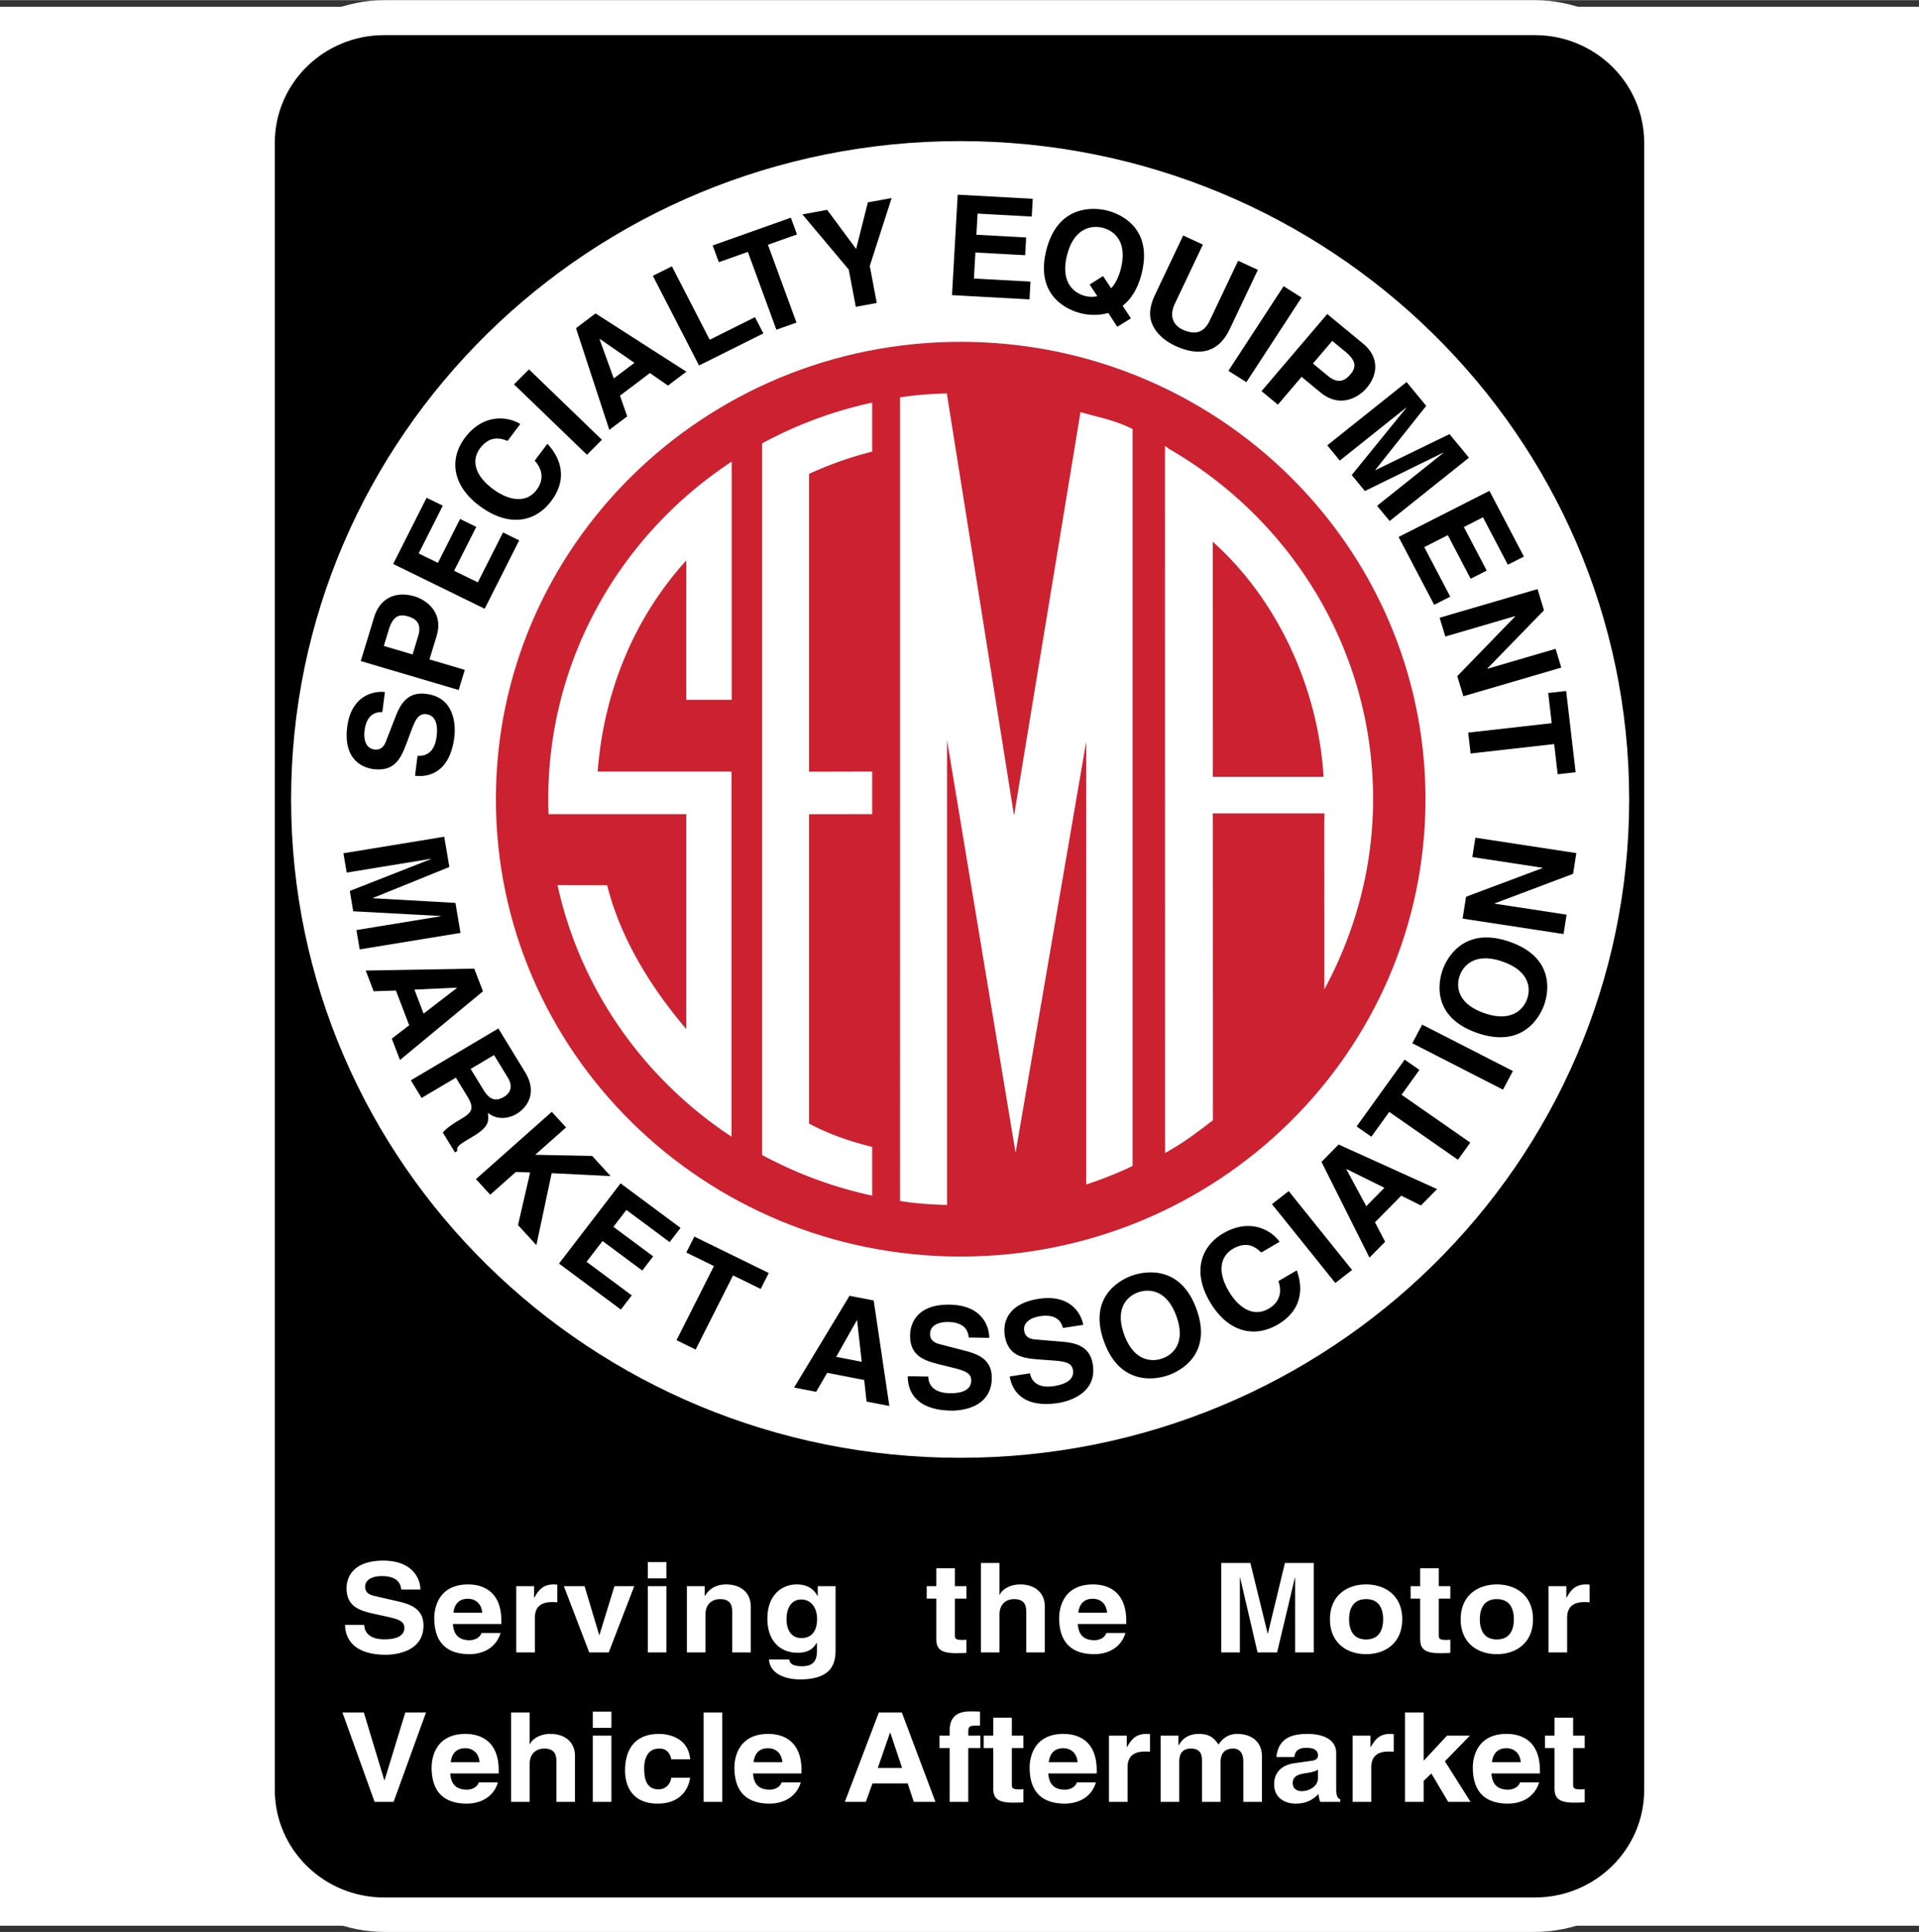 <svg xmlns="http://www.w3.org/2000/svg" width="2483" height="2500" viewBox="0 0 192.756 194.047"><rect x="0" y="0" width="192.756" height="194.047" fill="#333333" stroke="none"/><g fill-rule="evenodd" clip-rule="evenodd"><path fill="#fff" d="M0 .666h192.756v192.756H0V.666z"/><path d="M27.694 80.25V14.31c0-5.971 4.918-10.81 10.985-10.81H154.1c6.066 0 10.986 4.839 10.986 10.81v165.427c0 5.971-4.92 10.81-10.986 10.81H38.679c-6.067 0-10.985-4.839-10.985-10.81V80.25z" fill="#fff" stroke="#fff" stroke-width="7" stroke-miterlimit="2.613"/><path d="M27.603 74.024v105.753c0 5.971 4.918 10.81 10.985 10.81h115.58c6.066 0 10.984-4.839 10.984-10.81V74.024H27.603z"/><path d="M165.152 76.887V14.324c0-5.971-4.918-10.81-10.984-10.81H38.588c-6.067 0-10.985 4.839-10.985 10.81v62.562h137.549v.001z"/><path d="M96.442 146.421c37.115 0 67.203-29.608 67.203-66.131s-30.088-66.131-67.203-66.131c-37.114 0-67.202 29.608-67.202 66.131s30.088 66.131 67.202 66.131z" fill="#fff"/><path d="M36.129 95.354L35.8 93.41l8.462-1.386-.004-.027-8.777-.474-.345-2.041 8.155-3.204-.005-.027-8.462 1.386-.329-1.943 10.127-1.659.514 3.04-7.678 3.111.005.028 8.283.469.509 3.012-10.126 1.659zM37.533 99.558l-.798-2.081 10.903-.191.873 2.278-8.335 6.896-.822-2.146 1.749-1.341-1.336-3.491-2.234.076zm4.094-.165l.923 2.411 3.353-2.582-.01-.026-4.266.197zM50.059 103.294l2.676 4.373c1.408 2.3-.061 3.745-.819 4.194-.967.573-2.094.585-2.912-.097.117.899.083 1.444-1.558 2.417-1.285.762-1.603.95-1.514 1.423l-.233.138-1.224-2c.343-.366.751-.708 1.657-1.244 1.199-.711 1.62-1.059.802-2.396l-1.143-1.867-3.44 2.038-1.083-1.771 8.791-5.208zm-1.488 6.183c.575.94 1.186 1.202 2.055.688.465-.276 1.025-.888.376-1.947l-1.378-2.253-2.351 1.393 1.298 2.119zM49.239 119.993l-1.434-1.566 7.619-6.758 1.434 1.566-3.098 2.748 5.719.114 1.855 2.025-5.921-.293-1.536 7.229-1.845-2.016 1.219-5.283-1.433-.054-2.579 2.288zM67.263 124.752l-4.346-3.23-1.301 1.696 3.993 2.967-1.094 1.425-3.993-2.966-1.602 2.087 4.54 3.373-1.094 1.426-6.217-4.619 6.185-8.06 6.023 4.475-1.094 1.426zM69.874 135.545l-1.921-.94 3.76-7.447-2.778-1.358.809-1.601 7.477 3.657-.808 1.601-2.779-1.359-3.76 7.447zM81.98 139.791l-2.217-.429 5.569-9.217 2.427.47 1.571 10.596-2.287-.441-.238-2.168-3.717-.719-1.108 1.908zm2.012-3.511l2.566.496-.466-4.161-.028-.006-2.072 3.671zM93.245 138.26c.004.562.271 1.637 2.144 1.67 1.015.018 2.148-.202 2.168-1.271.014-.788-.754-1.013-1.836-1.284l-1.097-.272c-1.652-.409-3.247-.803-3.207-3.026.02-1.125.67-3.098 4.002-3.04 3.145.054 3.954 2.095 3.946 3.334l-2.061-.036c-.049-.451-.201-1.523-2.074-1.557-.815-.014-1.793.265-1.809 1.18-.014.788.641.968 1.068 1.074l2.491.648c1.396.361 2.671.947 2.64 2.762-.055 3.039-3.206 3.252-4.106 3.236-3.747-.064-4.352-2.201-4.329-3.453l2.06.035zM103.457 137.935c.102.555.553 1.567 2.402 1.282 1.004-.154 2.082-.562 1.914-1.619-.125-.778-.92-.869-2.033-.954l-1.127-.083c-1.699-.122-3.338-.239-3.688-2.436-.176-1.112.119-3.166 3.408-3.673 3.107-.479 4.26 1.395 4.469 2.615l-2.033.313c-.127-.437-.465-1.466-2.316-1.181-.805.124-1.719.563-1.574 1.467.123.778.801.845 1.238.877l2.568.217c1.436.12 2.797.48 3.082 2.273.477 3.002-2.588 3.745-3.479 3.882-3.699.57-4.67-1.431-4.865-2.667l2.034-.313zM113.73 128.111c1.279-.448 4.842-1.084 6.455 3.381 1.615 4.466-1.555 6.188-2.834 6.635-1.279.448-4.842 1.084-6.455-3.381-1.615-4.465 1.555-6.187 2.834-6.635zm3.014 8.334c1.09-.383 2.385-1.583 1.422-4.245-.963-2.663-2.736-2.788-3.828-2.406-1.09.382-2.385 1.582-1.422 4.245s2.736 2.788 3.828 2.406zM126.684 125.801c-.461-.435-1.334-1.25-2.857-.362-.887.516-1.84 1.855-.363 4.312.938 1.561 2.408 2.6 3.971 1.69 1.021-.594 1.393-1.578.975-2.772l1.844-1.073c.766 2.103.305 4.152-1.91 5.44-2.348 1.368-4.973.787-6.775-2.215-1.826-3.037-.975-5.625 1.301-6.949 2.645-1.539 4.791-.371 5.66.855l-1.846 1.074zM135.811 127.553l-1.682 1.308-6.367-7.923 1.683-1.308 6.366 7.923zM139.131 124.718l-1.572 1.596-4.82-9.617 1.721-1.747 9.887 4.478-1.621 1.646-1.977-.985-2.639 2.677 1.021 1.952zm-1.897-3.572l1.822-1.849-3.801-1.882-.02.02 1.999 3.711zM147.684 114.757l-1.239 1.724-6.902-4.806-1.795 2.494-1.482-1.033 4.826-6.712 1.484 1.033-1.795 2.494 6.903 4.806zM151.961 107.567l-.99 1.873-9.11-4.661.991-1.872 9.109 4.66zM144.918 97.382c.455-1.259 2.205-4.377 6.742-2.789 4.537 1.589 3.891 5.094 3.436 6.354-.455 1.259-2.205 4.377-6.742 2.788s-3.891-5.094-3.436-6.353zm8.469 2.966c.389-1.073.262-2.819-2.445-3.767s-3.926.327-4.314 1.4c-.387 1.073-.26 2.819 2.445 3.768 2.706.946 3.925-.328 4.314-1.401zM147.889 86.075l.306-1.946 10.141 1.549-.328 2.085-7.875 2.967-.004.028 7.232 1.104-.308 1.946-10.139-1.549.346-2.196 7.685-2.882.006-.028-7.062-1.078zM41.941 75.899c.569.056 1.682-.092 1.914-1.919.125-.991.023-2.123-1.054-2.255-.794-.097-1.102.63-1.492 1.66l-.391 1.043c-.587 1.572-1.154 3.09-3.395 2.815-1.134-.139-3.058-.984-2.647-4.235.389-3.07 2.535-3.644 3.785-3.505l-.254 2.01c-.461 0-1.56.036-1.791 1.864-.101.795.077 1.781.999 1.894.794.097 1.045-.524 1.197-.931l.919-2.367c.513-1.326 1.239-2.513 3.069-2.289 3.063.375 2.944 3.479 2.833 4.358-.463 3.656-2.684 4.022-3.946 3.867l.254-2.01zM46.687 67.274l-.617 2.021-9.834-2.906 1.349-4.421c.572-1.873 2.136-2.646 4.067-2.075.891.263 2.989 1.412 2.195 4.013l-.708 2.318 3.548 1.05zm-4.674-3.423c.46-1.509-.635-1.833-1.074-1.962-.958-.284-1.516.125-1.898 1.378l-.489 1.604 2.89.854.571-1.874zM44.478 50.778l-2.425 4.801 1.933.945 2.227-4.41 1.626.796-2.226 4.41 2.381 1.164 2.533-5.014 1.626.795-3.468 6.867-9.193-4.496 3.359-6.653 1.627.795zM50.984 44.274c-.596-.225-1.722-.644-2.778.758-.613.814-.964 2.414 1.367 4.115 1.481 1.082 3.249 1.478 4.33.042.707-.938.661-1.987-.196-2.929l1.277-1.695c1.536 1.646 1.919 3.713.386 5.747-1.626 2.159-4.275 2.626-7.124.548-2.883-2.104-3.118-4.815-1.542-6.906 1.831-2.43 4.271-2.173 5.558-1.375l-1.278 1.695zM60.459 44.16l-1.501 1.507-7.328-7.073 1.502-1.507 7.327 7.073zM62.999 41.811l-1.794 1.354-3.349-10.213 1.964-1.482 9.125 5.85-1.85 1.397-1.812-1.259-3.007 2.271.723 2.082zm-1.349-3.81l2.077-1.568-3.484-2.409-.023.017 1.43 3.96zM71.288 34.115l4.549-2.27.841 1.631-6.463 3.223-4.638-9.006 1.912-.953 3.799 7.375zM80.003 32.391l-2.017.715-2.866-7.818-2.918 1.035-.616-1.68 7.852-2.788.616 1.681-2.918 1.036 2.867 7.819zM88.07 30.42l-2.108.387-.709-3.745-4.654-5.54 2.486-.456 2.911 3.928 1.176-4.679 2.389-.437-2.196 6.824.705 3.718zM103.635 21.739l-5.44-.298-.121 2.122 4.998.274-.101 1.784-4.996-.274-.149 2.614 5.682.311-.1 1.785-7.783-.427.572-10.088 7.539.413-.101 1.784zM112.227 32.812l-.906-1.392c-1.08.32-2.135.182-2.719.042-1.32-.317-4.652-1.713-3.51-6.319 1.145-4.606 4.756-4.332 6.076-4.015 1.32.318 4.652 1.713 3.51 6.32-.402 1.613-1.111 2.63-1.912 3.249l.832 1.272-1.371.843zm-1.43-5.096l.814 1.225c.404-.439.754-1.079.982-1.995.682-2.748-.732-3.812-1.857-4.083-1.125-.27-2.877.032-3.561 2.78-.682 2.748.732 3.812 1.857 4.083a2.58 2.58 0 0 0 1.189.011l-.77-1.17 1.346-.851zM123.521 33.045c-1.143 2.41-3.111 2.765-5.457 1.686-.855-.393-2.027-1.181-2.428-2.467-.238-.793-.082-1.623.328-2.553l2.881-6.07 1.982.911-2.82 5.943c-.605 1.275-.119 2.182.787 2.599 1.334.613 2.182.226 2.709-.884l2.863-6.032 1.982.912-2.827 5.955zM125.193 38.373l-1.804-1.14 5.543-8.499 1.804 1.14-5.543 8.499zM128.359 40.633l-1.645-1.357 6.604-7.745 3.594 2.968c1.523 1.258 1.627 2.978.33 4.499-.598.701-2.5 2.144-4.617.397l-1.885-1.557-2.381 2.795zm5.045-2.873c1.229 1.014 1.963.15 2.258-.195.645-.755.482-1.421-.537-2.262l-1.305-1.077-1.939 2.276 1.523 1.258zM139.584 52.321l-1.262-1.528 6.66-5.315-.019-.022-7.863 3.852-1.325-1.606 5.479-6.745-.018-.021-6.658 5.314-1.26-1.529 7.967-6.36 1.973 2.391-5.112 6.434.018.022 7.434-3.616 1.953 2.369-7.967 6.36zM151.457 56.713l-2.498-4.764-1.92.974 2.295 4.377-1.613.82-2.295-4.377-2.364 1.2 2.61 4.977-1.613.819-3.575-6.815 9.123-4.633 3.463 6.603-1.613.819zM156.254 65.158l.57 1.887-9.834 2.878-.611-2.021 5.818-6.002-.008-.027-7.011 2.053-.571-1.887 9.834-2.879.645 2.13-5.688 5.846.008.027 6.848-2.005zM147.717 75.674l-.244-2.096 8.392-.948-.353-3.032 1.802-.203.952 8.161-1.803.203-.354-3.032-8.392.947z"/><path d="M96.497 126.206c25.784 0 46.687-20.569 46.687-45.941 0-25.373-20.902-45.942-46.687-45.942-25.784 0-46.686 20.569-46.686 45.942 0 25.372 20.902 45.941 46.686 45.941z" fill="#cc2131"/><path d="M68.934 56.284c-5.181 5.703-8.252 13.04-8.896 21.128l-.005.075H73.48v36.678c-8.775-5.781-15.181-14.774-17.48-25.27l4.986.012c1.352 5.398 4.434 10.316 7.948 14.447V81.766l-13.836.002a39.5 39.5 0 0 1-.028-1.503c0-14.141 7.317-26.6 18.428-33.912V70.28h-4.563V56.284h-.001zM102.01 115.781l-6.885-41.447v46.687c-1.665-.037-3.327-.171-4.719-.396V39.904c1.394-.225 3.033-.358 4.7-.396l6.752 42.408 6.674-40.538c1.566.486 3.285.729 5.232 1.703v74.024c-1.268.628-3.135 1.366-4.658 1.862V74.446l-.002.038-7.094 41.297zM117.027 115.804c1.82-.999 3.17-2.037 4.807-3.284l-.006-29.853-.004-.976h11.213l-.016.751.006 16.926c3.078-5.698 4.896-12.2 4.896-19.103 0-15.013-8.246-28.131-20.525-35.206l-.379-.294.008 71.039z" fill="#fff"/><path d="M121.822 54.404c6.346 5.666 10.57 14.457 11.127 23.606l-.141.001h-10.984l.004-.75-.004-20.682-.002-2.175z" fill="#cc2131"/><path d="M81.27 81.771v31.072c1.801.987 4.007 1.778 6.339 2.349v4.894a41.793 41.793 0 0 1-11.06-4.083V44.526a41.41 41.41 0 0 1 11.06-4.095v4.923c-2.211.546-4.309 1.306-6.339 2.227v29.92l6.339-.014v4.279l-6.339.005zM36.585 163.204c.014.5.28 1.45 2.029 1.45.947 0 2.001-.212 2.001-1.163 0-.7-.721-.888-1.735-1.112l-1.028-.226c-1.548-.337-3.043-.662-3.043-2.639 0-1 .574-2.764 3.684-2.764 2.936 0 3.724 1.801 3.737 2.901h-1.922c-.053-.399-.213-1.351-1.962-1.351-.761 0-1.668.263-1.668 1.076 0 .7.613.85 1.014.938l2.335.538c1.309.3 2.51.8 2.51 2.413 0 2.7-2.937 2.938-3.777 2.938-3.497 0-4.098-1.889-4.098-3.001h1.923v.002zM50.282 164.017c-.494 1.601-1.909 2.126-3.124 2.126-2.002 0-3.537-.9-3.537-3.639 0-.801.293-3.364 3.403-3.364 1.402 0 3.337.625 3.337 3.664v.312H45.49c.053.5.16 1.626 1.668 1.626.521 0 1.055-.25 1.202-.726h1.922v.001zm-1.842-2.038c-.107-1.075-.841-1.4-1.442-1.4-.881 0-1.348.525-1.455 1.4h2.897zM51.857 159.314h1.789v1.151h.026c.387-.676.814-1.326 1.948-1.326.121 0 .24.013.361.025v1.775c-.161-.025-.361-.025-.534-.025-1.455 0-1.722.851-1.722 1.589v3.463h-1.869v-6.652h.001zM61.146 165.967h-1.961l-2.55-6.653h2.082l1.469 4.903h.026l1.509-4.903h1.988l-2.563 6.653zM66.94 159.314v6.652h-1.869v-6.652h1.869zm0-.787h-1.869v-1.626h1.869v1.626zM75.414 165.967h-1.868v-4.038c0-.488-.027-1.313-1.215-1.313-.827 0-1.468.525-1.468 1.538v3.813h-1.869v-6.652h1.789v.976h.027c.253-.399.787-1.15 2.135-1.15 1.388 0 2.469.764 2.469 2.227v4.599zM83.929 159.314v6.303c0 1.15-.094 3.063-3.59 3.063-1.468 0-3.017-.587-3.097-2.001h2.029c.08.338.227.676 1.308.676 1.001 0 1.481-.45 1.481-1.525v-.801l-.026-.025c-.307.514-.774 1.001-1.896 1.001-1.708 0-3.057-1.113-3.057-3.438 0-2.301 1.389-3.427 2.95-3.427 1.321 0 1.855.726 2.082 1.163h.026v-.988h1.79v-.001zm-3.444 5.215c1.268 0 1.588-1.013 1.588-1.926 0-1.075-.561-1.95-1.602-1.95-.694 0-1.468.475-1.468 2.025.001.851.374 1.851 1.482 1.851zM95.914 159.314h1.161v1.251h-1.161v3.614c0 .388.014.537.774.537.12 0 .254-.013.386-.024v1.325a19.84 19.84 0 0 1-.88.025h-.24c-1.615 0-1.909-.576-1.909-1.438v-4.039h-.96v-1.251h.96v-1.8h1.869v1.8zM104.947 165.967h-1.867v-4.038c0-.488-.027-1.313-1.215-1.313-.828 0-1.469.525-1.469 1.538v3.813h-1.869v-8.978h1.869v3.188h.027c.24-.55 1.041-1.038 2.055-1.038 1.389 0 2.469.764 2.469 2.227v4.601zM113.049 164.017c-.494 1.601-1.908 2.126-3.123 2.126-2.002 0-3.537-.9-3.537-3.639 0-.801.293-3.364 3.404-3.364 1.4 0 3.336.625 3.336 3.664v.312h-4.871c.053.5.16 1.626 1.668 1.626.521 0 1.055-.25 1.201-.726h1.922v.001zm-1.842-2.038c-.107-1.075-.84-1.4-1.441-1.4-.881 0-1.348.525-1.455 1.4h2.896zM131.963 165.967h-1.869v-7.502h-.028l-1.787 7.502h-1.963l-1.748-7.502h-.027v7.502h-1.869v-8.978h2.924l1.734 7.077h.027l1.709-7.077h2.897v8.978zM137.221 166.143c-1.908 0-3.631-1.101-3.631-3.501 0-2.401 1.723-3.502 3.631-3.502s3.629 1.101 3.629 3.502c0 2.4-1.721 3.501-3.629 3.501zm0-5.528c-1.441 0-1.709 1.176-1.709 2.026 0 .85.268 2.025 1.709 2.025s1.707-1.176 1.707-2.025c0-.85-.266-2.026-1.707-2.026zM144.521 159.314h1.16v1.251h-1.16v3.614c0 .388.012.537.773.537.119 0 .254-.013.387-.024v1.325c-.293.013-.588.025-.881.025h-.24c-1.615 0-1.908-.576-1.908-1.438v-4.039h-.961v-1.251h.961v-1.8h1.869v1.8zM150.352 166.143c-1.91 0-3.631-1.101-3.631-3.501 0-2.401 1.721-3.502 3.631-3.502 1.908 0 3.631 1.101 3.631 3.502-.001 2.4-1.723 3.501-3.631 3.501zm0-5.528c-1.441 0-1.709 1.176-1.709 2.026 0 .85.268 2.025 1.709 2.025s1.709-1.176 1.709-2.025c0-.85-.268-2.026-1.709-2.026zM155.543 159.314h1.789v1.151h.027c.385-.676.812-1.326 1.947-1.326.121 0 .24.013.361.025v1.775c-.16-.025-.361-.025-.535-.025-1.455 0-1.721.851-1.721 1.589v3.463h-1.869v-6.652h.001zM40.71 172.003h2.082l-3.257 8.978h-1.909l-3.23-8.978h2.149l2.056 6.803h.027l2.082-6.803zM50.015 179.03c-.494 1.602-1.909 2.126-3.124 2.126-2.002 0-3.537-.9-3.537-3.639 0-.8.294-3.363 3.404-3.363 1.401 0 3.336.625 3.336 3.663v.312h-4.872c.054.5.161 1.626 1.668 1.626.521 0 1.055-.25 1.202-.726h1.923v.001zm-1.843-2.038c-.106-1.075-.841-1.4-1.441-1.4-.881 0-1.348.525-1.455 1.4h2.896zM57.756 180.981h-1.869v-4.039c0-.488-.027-1.312-1.215-1.312-.828 0-1.468.524-1.468 1.537v3.814h-1.869v-8.979h1.869v3.188h.026c.24-.55 1.041-1.037 2.056-1.037 1.388 0 2.469.763 2.469 2.226v4.602h.001zM61.413 174.329v6.652h-1.868v-6.652h1.868zm0-.788h-1.868v-1.625h1.868v1.625zM69.313 178.556c-.067.688-.641 2.601-3.244 2.601-2.669 0-3.283-1.913-3.283-3.313 0-2.151 1.001-3.688 3.403-3.688 1.122 0 2.963.475 3.137 2.55H67.43c-.08-.438-.374-1.125-1.242-1.074-1.174 0-1.481 1.1-1.481 1.925 0 .726.026 2.164 1.441 2.164.947 0 1.268-.851 1.268-1.163h1.897v-.002zM72.543 180.981h-1.869v-8.978h1.869v8.978zM80.43 179.03c-.494 1.602-1.909 2.126-3.124 2.126-2.002 0-3.537-.9-3.537-3.639 0-.8.293-3.363 3.403-3.363 1.402 0 3.337.625 3.337 3.663v.312h-4.872c.054.5.16 1.626 1.668 1.626.52 0 1.055-.25 1.201-.726h1.924v.001zm-1.842-2.038c-.107-1.075-.841-1.4-1.441-1.4-.881 0-1.348.525-1.455 1.4h2.896zM86.969 180.981H84.86l3.417-8.979h2.309l3.377 8.979h-2.175l-.614-1.851h-3.537l-.668 1.851zm1.201-3.401h2.443l-1.188-3.552h-.026l-1.229 3.552zM97.26 180.981h-1.868v-5.402h-1.028v-1.25h1.028v-.538c0-1.375.801-1.9 2.083-1.9.547 0 .801.013.961.025v1.412h-.521c-.641 0-.654.188-.654.738v.263h1.215v1.25H97.26v5.402zM101.637 174.329h1.16v1.25h-1.16v3.614c0 .388.012.537.773.537.121 0 .254-.012.387-.024v1.325c-.293.013-.586.025-.881.025h-.24c-1.615 0-1.908-.576-1.908-1.438v-4.039h-.961v-1.25h.961v-1.801h1.869v1.801zM110.082 179.03c-.492 1.602-1.908 2.126-3.123 2.126-2.002 0-3.537-.9-3.537-3.639 0-.8.295-3.363 3.404-3.363 1.4 0 3.336.625 3.336 3.663v.312h-4.871c.053.5.16 1.626 1.668 1.626.521 0 1.055-.25 1.201-.726h1.922v.001zm-1.842-2.038c-.105-1.075-.84-1.4-1.441-1.4-.881 0-1.348.525-1.455 1.4h2.896zM111.391 174.329h1.789v1.15h.025c.389-.676.814-1.325 1.949-1.325.121 0 .24.012.361.024v1.775c-.16-.024-.361-.024-.535-.024-1.455 0-1.721.85-1.721 1.588v3.464h-1.869v-6.652h.001zM126.754 180.981h-1.869v-4.039c0-.988-.467-1.312-1.014-1.312-.936 0-1.268.574-1.268 1.362v3.989h-1.869v-4.002c0-.562 0-1.35-1.121-1.35-.881 0-1.162.574-1.162 1.3v4.052h-1.869v-6.652h1.789v.975h.027c.24-.438.76-1.149 2.016-1.149 1.027 0 1.494.35 1.975 1.062.24-.325.762-1.062 1.896-1.062 1.387 0 2.469.763 2.469 2.226v4.6zM134.215 179.681c0 .788.188.963.414 1.038v.263h-2.016a2.792 2.792 0 0 1-.172-.788c-.428.413-1.027.963-2.297.963-1.066 0-2.162-.562-2.162-1.938 0-1.301.881-1.963 2.068-2.125l1.684-.238c.293-.037.652-.15.652-.524 0-.738-.746-.775-1.227-.775-.936 0-1.096.537-1.148.925h-1.803c.215-2.038 1.723-2.325 3.178-2.325 1 0 2.828.287 2.828 1.926v3.598h.001zm-1.828-1.939c-.186.138-.494.251-1.268.363-.693.112-1.268.274-1.268 1 0 .613.508.801.867.801.828 0 1.668-.501 1.668-1.313v-.851h.001zM135.871 174.329h1.789v1.15h.025c.389-.676.814-1.325 1.949-1.325.121 0 .24.012.361.024v1.775c-.16-.024-.361-.024-.535-.024-1.455 0-1.721.85-1.721 1.588v3.464h-1.869v-6.652h.001zM142.998 180.981h-1.869v-8.978h1.869v4.851l2.35-2.525h2.295l-2.508 2.576 2.576 4.076h-2.244l-1.694-2.851-.775.75v2.101zM154.598 179.03c-.494 1.602-1.908 2.126-3.123 2.126-2.002 0-3.537-.9-3.537-3.639 0-.8.293-3.363 3.402-3.363 1.402 0 3.338.625 3.338 3.663v.312h-4.871c.053.5.16 1.626 1.668 1.626.52 0 1.055-.25 1.201-.726h1.922v.001zm-1.842-2.038c-.107-1.075-.842-1.4-1.441-1.4-.881 0-1.348.525-1.455 1.4h2.896zM158.014 174.329h1.162v1.25h-1.162v3.614c0 .388.014.537.775.537.119 0 .254-.012.387-.024v1.325c-.293.013-.588.025-.881.025h-.24c-1.615 0-1.908-.576-1.908-1.438v-4.039h-.961v-1.25h.961v-1.801h1.867v1.801z" fill="#fff"/></g></svg>